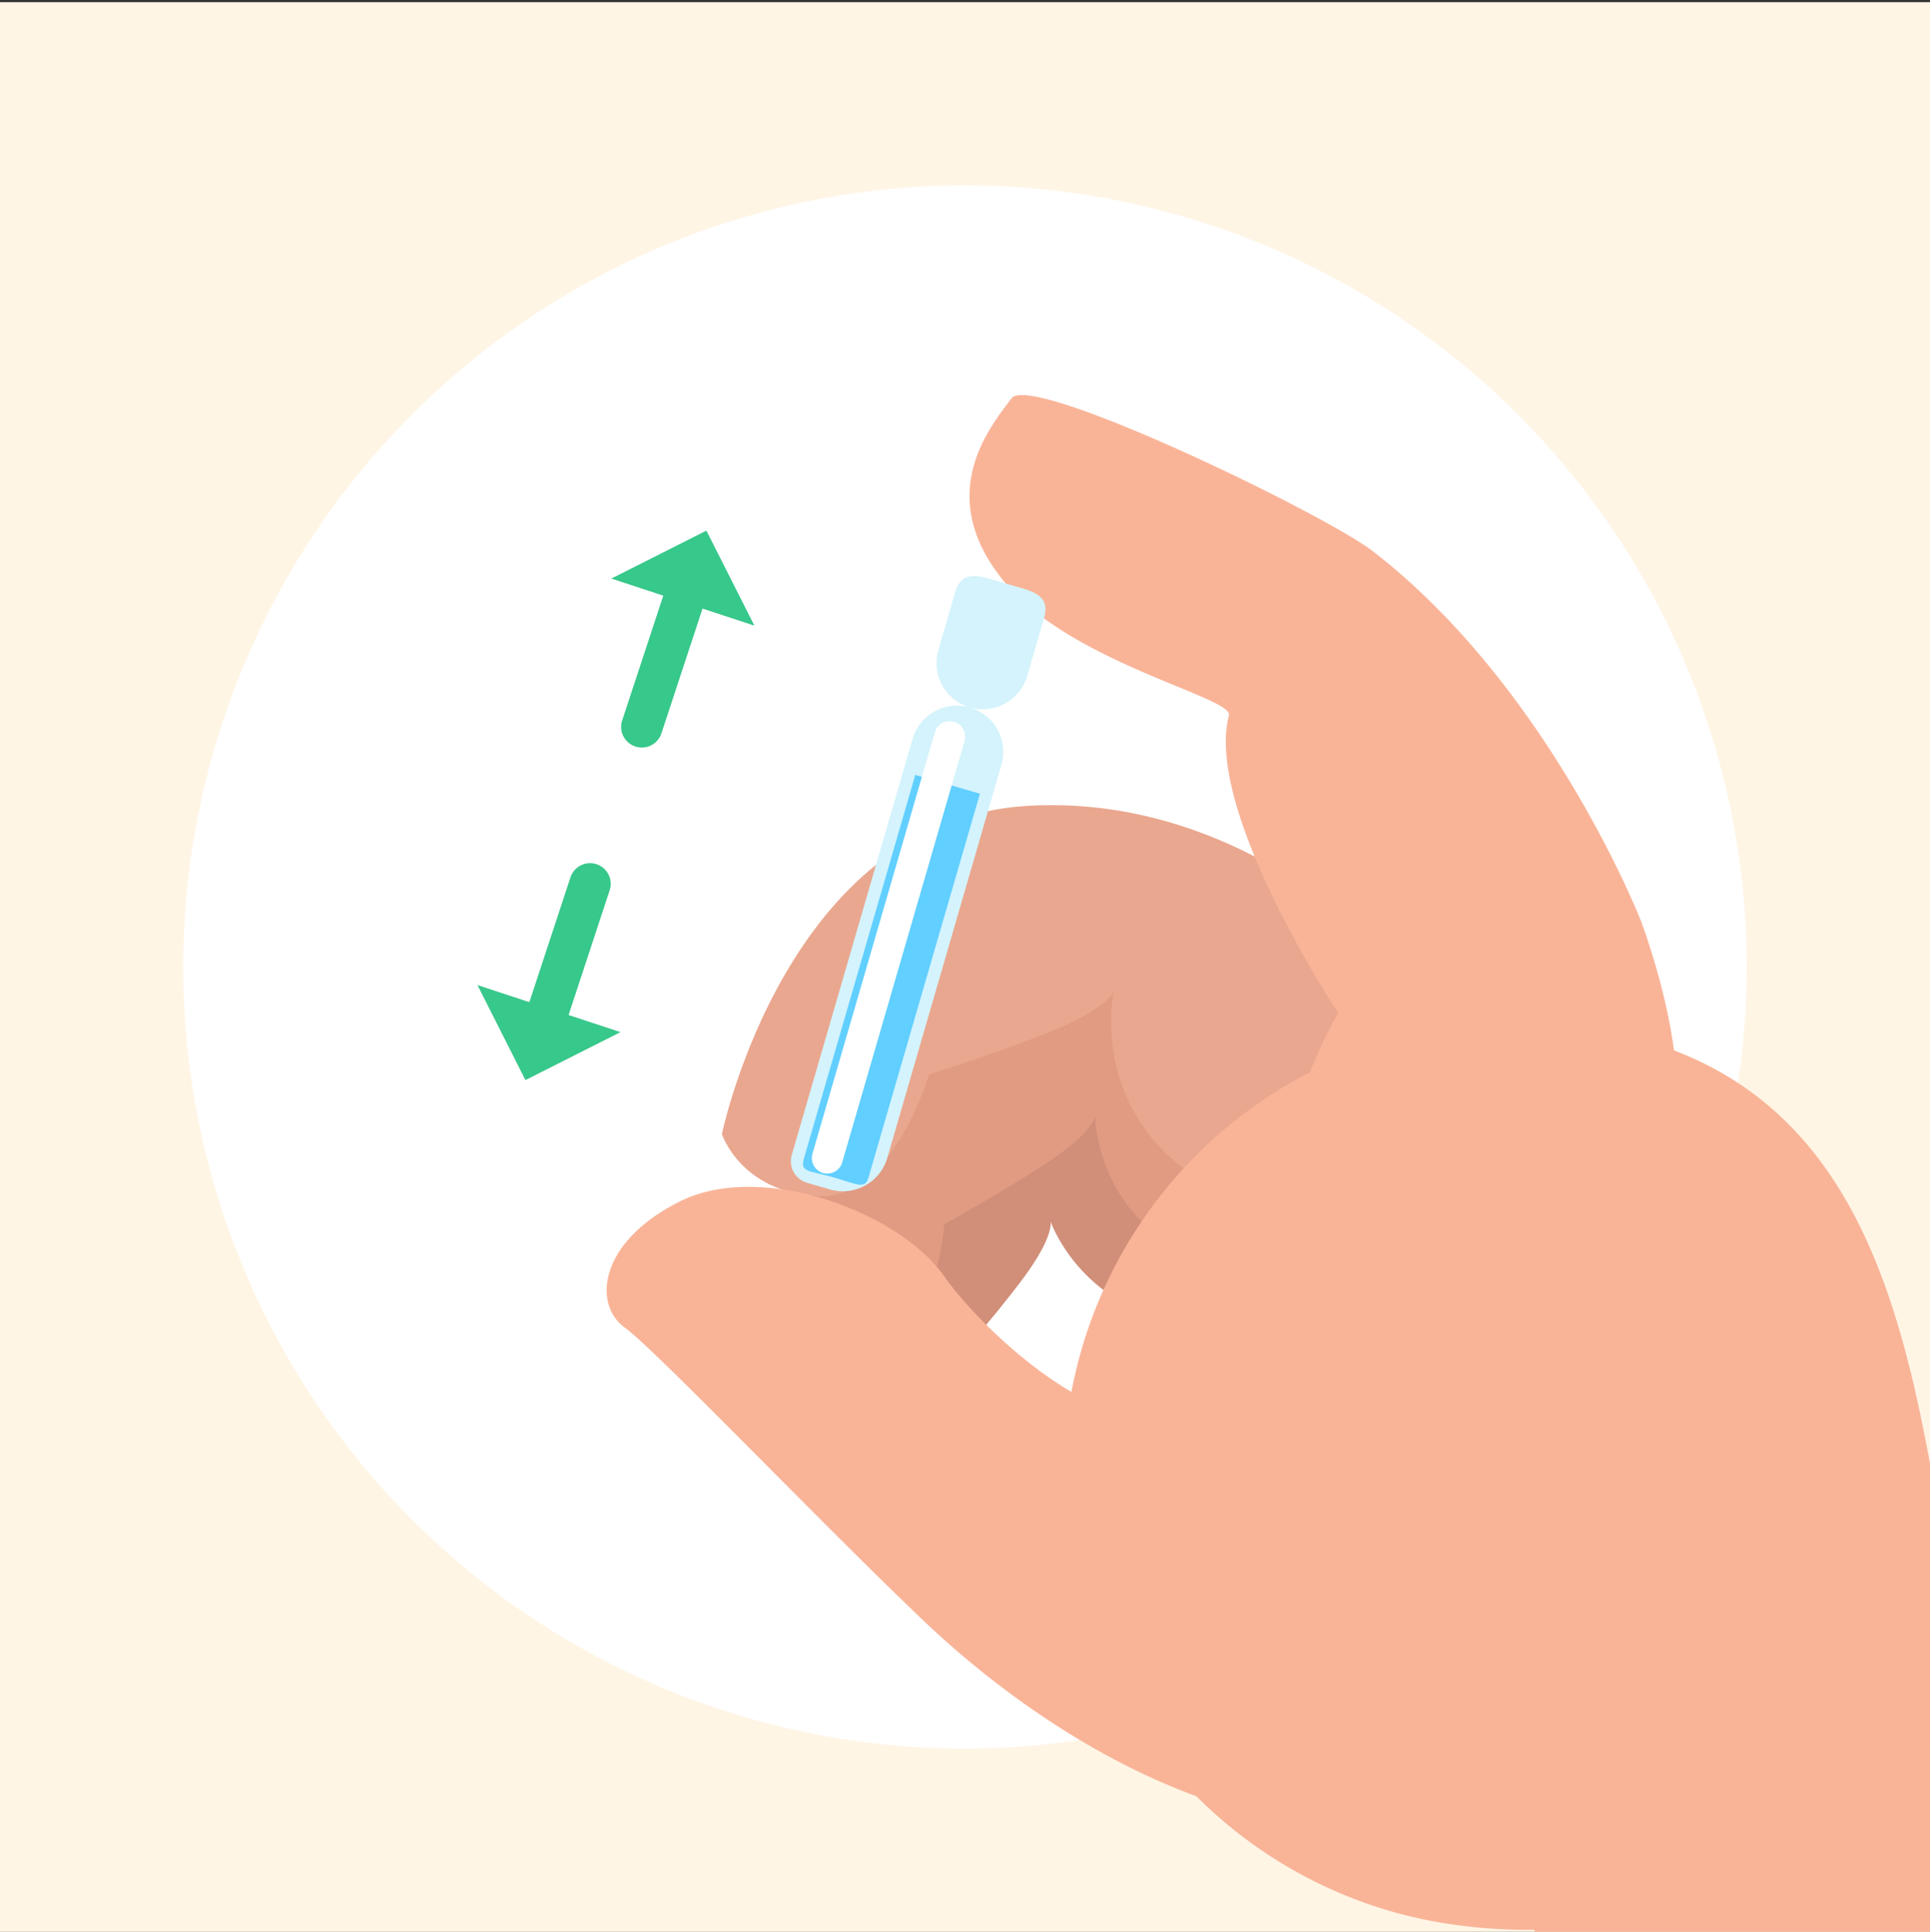 <svg xmlns="http://www.w3.org/2000/svg" xmlns:xlink="http://www.w3.org/1999/xlink" width="132" height="132.147" viewBox="0 0 132 132.147">
  <rect x="0" y="0" width="132" height="132.147" fill="#333333" stroke="none"/>
  <defs>
    <clipPath id="clip-path">
      <rect id="Rectangle_881" data-name="Rectangle 881" width="131.418" height="132.147" transform="translate(-4829.181 2403.281)" fill="none"/>
    </clipPath>
  </defs>
  <g id="Illustration" transform="translate(4829.762 -2403.281)">
    <path id="Path_14491" data-name="Path 14491" d="M0,0H132V132H0Z" transform="translate(-4829.762 2403.429)" fill="#fff5e5"/>
    <path id="Path_14478" data-name="Path 14478" d="M-4710.295,2469.429a53.549,53.549,0,0,1-53.467,53.467,53.452,53.452,0,0,1-53.468-53.467,53.467,53.467,0,0,1,53.468-53.468A53.487,53.487,0,0,1-4710.295,2469.429Z" fill="#fff"/>
    <g id="Group_8356" data-name="Group 8356">
      <g id="Group_8355" data-name="Group 8355" clip-path="url(#clip-path)">
        <g id="Group_8354" data-name="Group 8354">
          <path id="Path_14479" data-name="Path 14479" d="M-4740.75,2476.7s-15.35-5.259-27.93,3.382-4.494,25.5-4.494,25.5,1.6,3.912,5.88,1.67,2.109-10.011,2.109-10.011,3.247-3.616,5.4-6.515,1.875-3.89,1.875-3.89,3.57,10.335,17.438,5.876S-4740.75,2476.7-4740.75,2476.7Z" fill="#d18e79"/>
          <path id="Path_14480" data-name="Path 14480" d="M-4735.309,2475.739s-12.739-10.05-27.472-6.068-14.416,23.607-14.416,23.607,1.937,3.183,6.716,2.486,5.309-8.746,5.309-8.746,4.262-2.335,7.254-4.356,3.059-3.049,3.059-3.049-.058,10.935,14.5,11.324S-4735.309,2475.739-4735.309,2475.739Z" fill="#e09b82"/>
          <path id="Path_14481" data-name="Path 14481" d="M-4732.078,2471.313s-10.95-13.879-27.411-12.908-20.9,22.452-20.9,22.452,1.263,3.915,6.457,4.248,7.709-8.325,7.709-8.325,5.05-1.571,8.687-3.091,3.957-2.625,3.957-2.625-2.72,11.913,12.5,15.672S-4732.078,2471.313-4732.078,2471.313Z" fill="#eaa78f"/>
          <path id="Path_14482" data-name="Path 14482" d="M-4717.682,2489.617a16.57,16.57,0,0,0-13.842-3.778c-8.081,1.671-11.29,8.8-16.106,13.264s-14.509-4.192-17.574-8.543-12.462-7.9-18.072-5.087-5.9,7.072-3.769,8.611,13.879,13.846,20.691,20.29c7.83,7.406,28.194,22.372,47.9,7.951S-4717.682,2489.617-4717.682,2489.617Z" fill="#f9b498"/>
          <path id="Path_14483" data-name="Path 14483" d="M-4696.2,2512.876c2.724,16.916-21.988,25.921-38.442,21.144a31.024,31.024,0,0,1-21.144-38.442,31.024,31.024,0,0,1,38.442-21.144C-4700.886,2479.211-4698.837,2496.475-4696.2,2512.876Z" fill="#f9b498"/>
          <path id="Path_14484" data-name="Path 14484" d="M-4717.474,2466.416s-6.181-15.976-18.382-25.419c-3.327-2.574-23.4-12.278-24.728-10.466s-5.509,6.59-.384,12.672c4.613,5.473,15.582,7.785,15.258,9.019-1.708,6.5,7.474,20.35,7.474,20.35a28.882,28.882,0,0,0-3.826,13.869c-.22,8.325,2.122,18.759,11.631,13.523S-4710.009,2487.486-4717.474,2466.416Z" fill="#f9b498"/>
          <g id="Group_8353" data-name="Group 8353">
            <path id="Rectangle_879" data-name="Rectangle 879" d="M3.165,0h0A3.165,3.165,0,0,1,6.33,3.165v28a3.165,3.165,0,0,1-3.165,3.165H1.535A1.535,1.535,0,0,1,0,32.8V3.165A3.165,3.165,0,0,1,3.165,0Z" transform="translate(-4766.467 2450.794) rotate(16.189)" fill="#d4f3fc"/>
            <path id="Path_14485" data-name="Path 14485" d="M-4767.162,2456.291l-7.619,26.244c-.277.956.351.8,2.022,1.284h0c1.672.485,2.153.832,2.4,0l7.619-26.244Z" fill="#61cfff"/>
            <path id="Path_14486" data-name="Path 14486" d="M-4763.428,2451.677h0a3.176,3.176,0,0,1-2.157-3.922l1.15-3.961c.485-1.671,1.8-1.076,3.467-.591h0c1.672.485,3.1.684,2.612,2.356l-1.15,3.961A3.175,3.175,0,0,1-4763.428,2451.677Z" fill="#d4f3fc"/>
            <path id="Path_14487" data-name="Path 14487" d="M-4773.173,2483.56a1.044,1.044,0,0,1-.3-.042,1.059,1.059,0,0,1-.723-1.313l8.369-28.826a1.058,1.058,0,0,1,1.313-.722,1.059,1.059,0,0,1,.723,1.313l-8.369,28.826A1.06,1.06,0,0,1-4773.173,2483.56Z" fill="#fff"/>
          </g>
          <rect id="Rectangle_880" data-name="Rectangle 880" width="33.759" height="67.12" transform="translate(-4733.127 2525.587) rotate(-40.432)" fill="#f9b498"/>
          <path id="Path_14488" data-name="Path 14488" d="M-4588.75,2648c27.145-31.1-56.952-95.884-57.76-96.476l-38.968-31.659c-.59.942-1.246,1.951-1.9,3.027a230.893,230.893,0,0,1-30.01,37.28c8.013,11.39,15.417,22.053,20.366,28.339C-4657.5,2639.194-4614.115,2677.078-4588.75,2648Z" fill="#02b4ff"/>
        </g>
      </g>
    </g>
    <g id="Group_8357" data-name="Group 8357">
      <path id="Path_14489" data-name="Path 14489" d="M-4781.449,2439.578l-6.5,3.281,3.551,1.169-2.81,8.533a1.413,1.413,0,0,0,.9,1.785,1.413,1.413,0,0,0,1.784-.9l2.81-8.534,3.55,1.169Z" fill="#37c88b"/>
      <path id="Path_14490" data-name="Path 14490" d="M-4790.747,2463.3l-2.81,8.534-3.55-1.169,3.282,6.5,6.5-3.281-3.55-1.169,2.81-8.534a1.414,1.414,0,0,0-.9-1.785A1.413,1.413,0,0,0-4790.747,2463.3Z" fill="#37c88b"/>
    </g>
  </g>
</svg>
